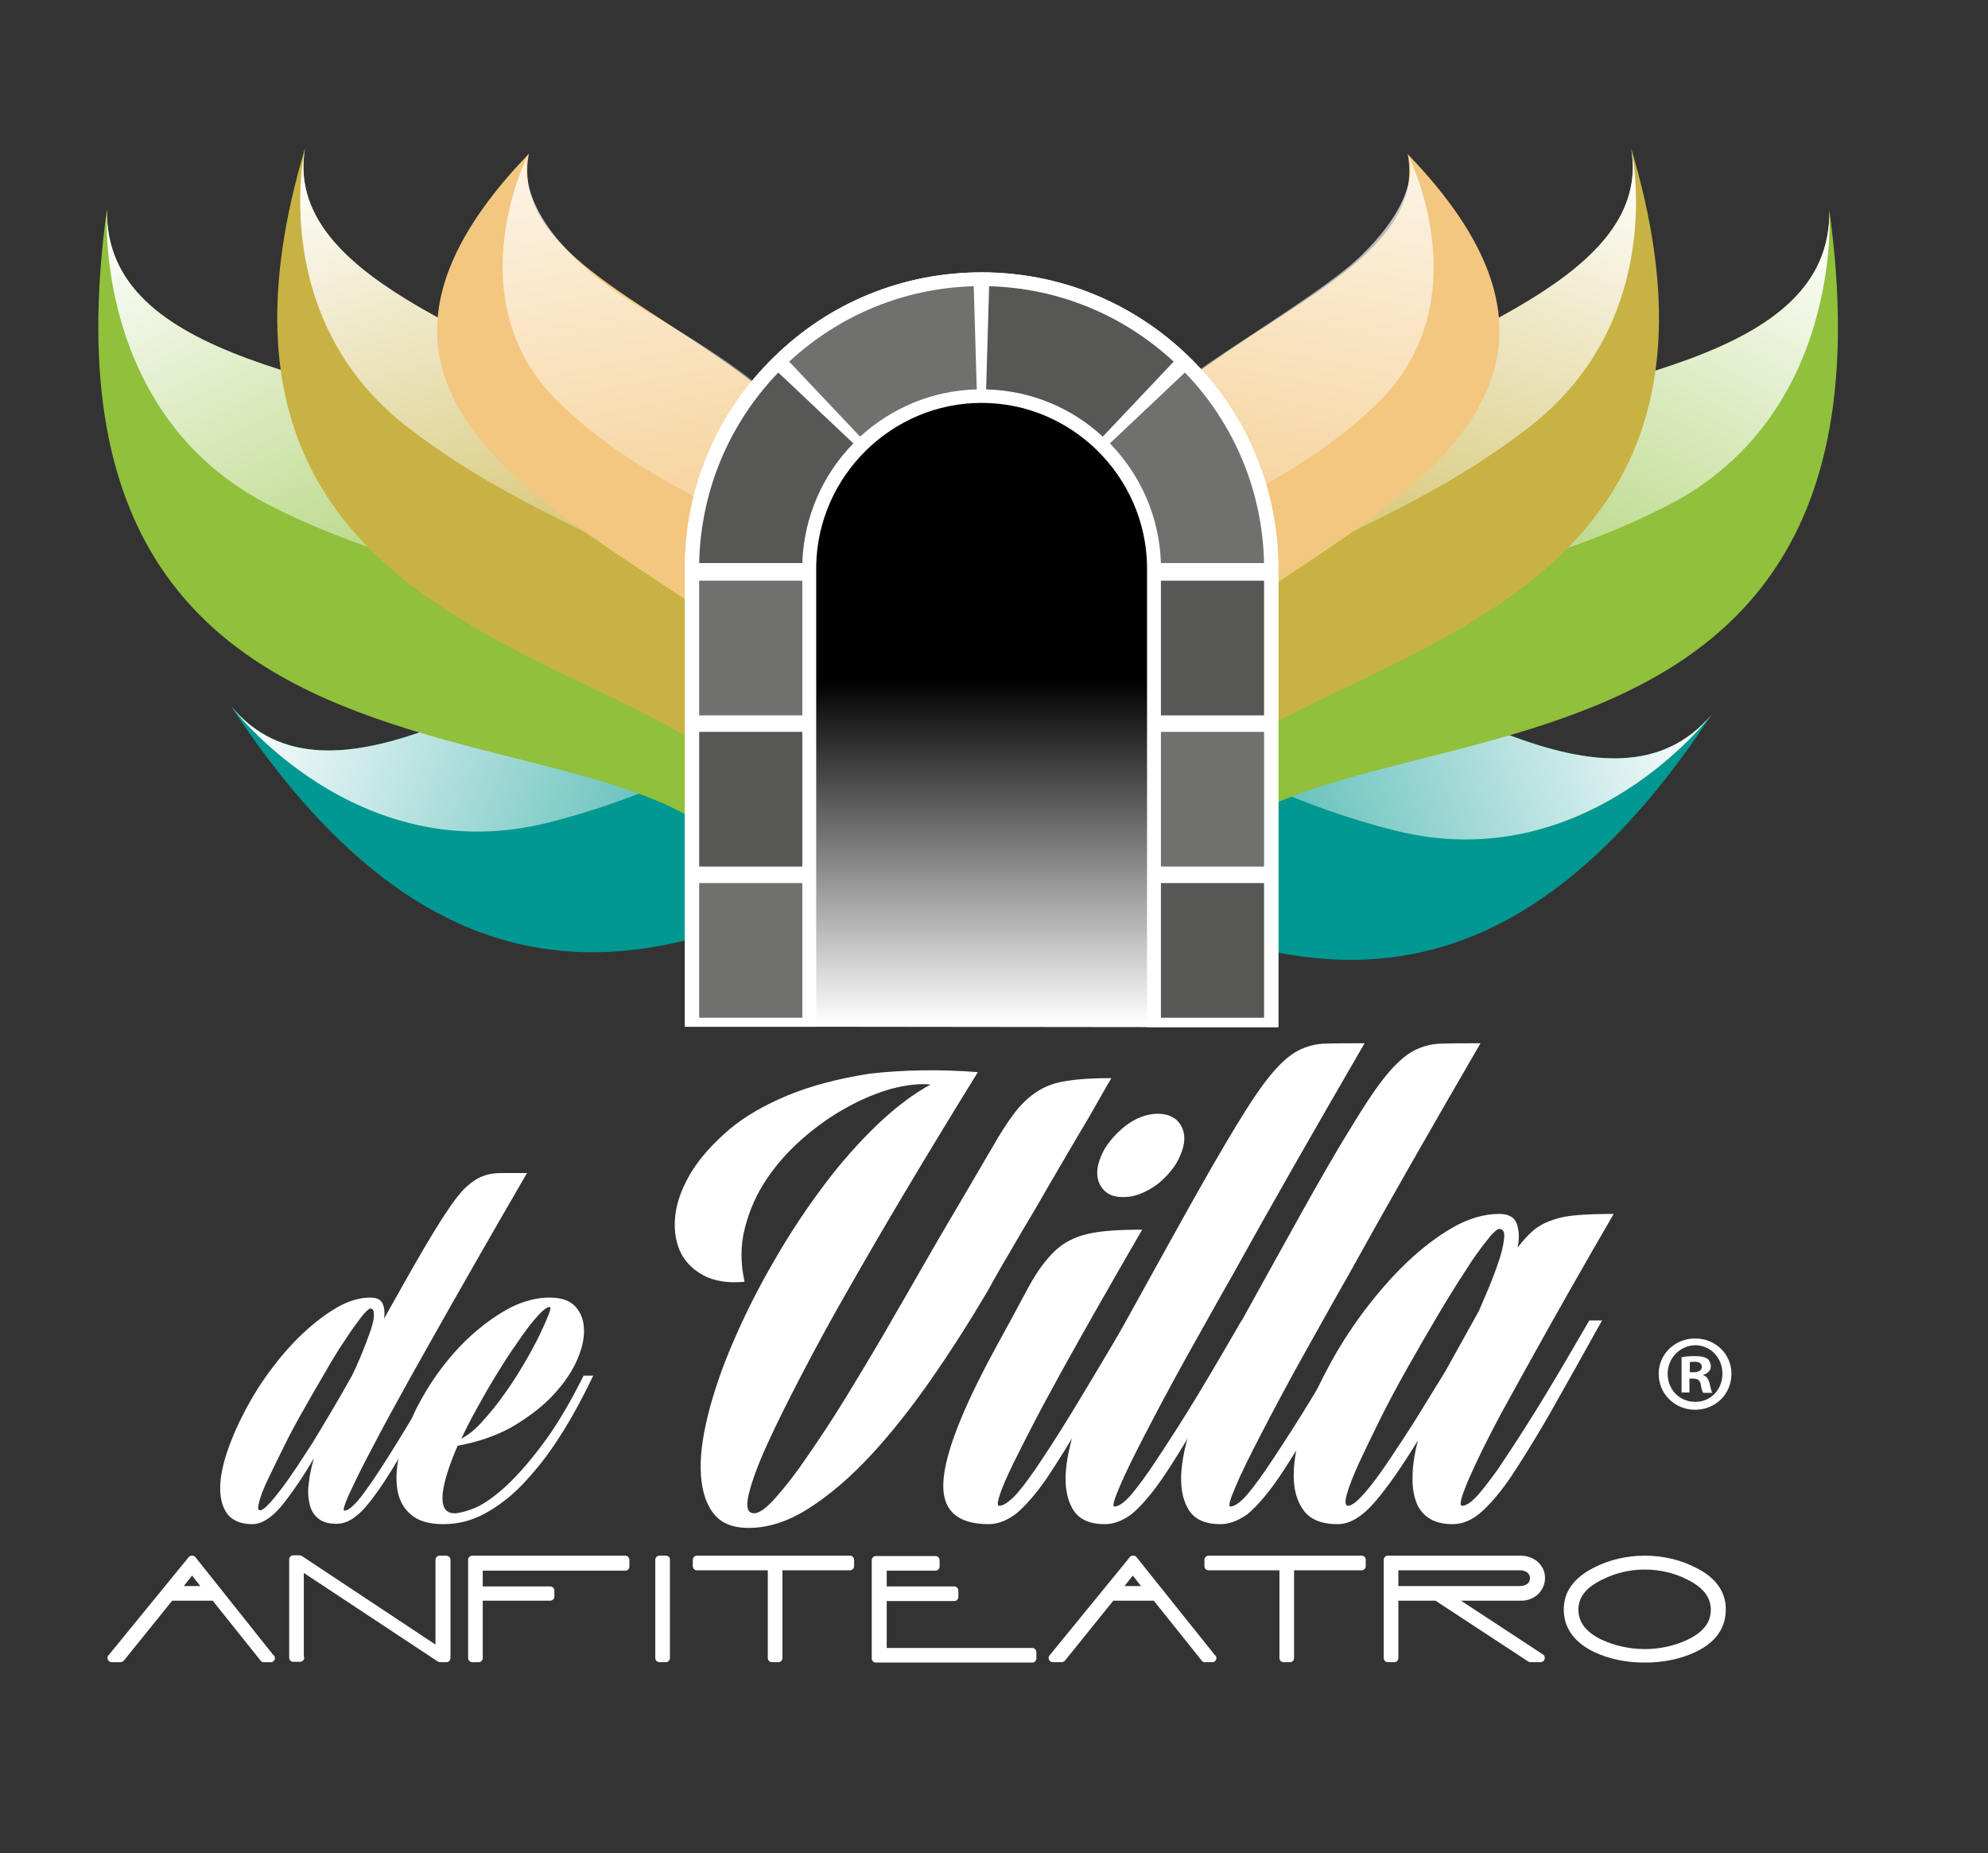 <?xml version="1.0" encoding="utf-8"?>
<!-- Generator: Adobe Illustrator 25.4.1, SVG Export Plug-In . SVG Version: 6.00 Build 0)  -->
<svg version="1.1" id="Layer_1" xmlns="http://www.w3.org/2000/svg" xmlns:xlink="http://www.w3.org/1999/xlink" x="0px" y="0px"
	 viewBox="0 0 530 494" style="enable-background:new 0 0 530 494;" xml:space="preserve">
<rect x="0" y="0" width="530" height="494" fill="#333333" stroke="none"/>
<style type="text/css">
	.st0{display:none;fill:#1F1F1E;}
	.st1{fill:#FFFFFF;}
	.st2{fill:#009890;}
	
		.st3{clip-path:url(#SVGID_00000010295640636108685570000006674684495516242325_);fill:url(#SVGID_00000034780323940211792380000005761855230097556410_);}
	.st4{fill:#90C03C;}
	
		.st5{clip-path:url(#SVGID_00000013873409042266477450000002179319257986990230_);fill:url(#SVGID_00000042700018135400882550000009941435074553916333_);}
	.st6{fill:#C8B243;}
	
		.st7{clip-path:url(#SVGID_00000173864561883906925320000018185962807613821360_);fill:url(#SVGID_00000157292469625035926250000009009686114001239433_);}
	.st8{fill:#F3C780;}
	.st9{opacity:0.8;fill:url(#SVGID_00000145770286560403369390000001441111531800949678_);}
	
		.st10{clip-path:url(#SVGID_00000054967845560676274030000008769277010026469254_);fill:url(#SVGID_00000018195856989474045590000006158398131268454307_);}
	
		.st11{clip-path:url(#SVGID_00000075869071177991378790000016580680653863778953_);fill:url(#SVGID_00000016052891341190050010000011378104550418774463_);}
	
		.st12{clip-path:url(#SVGID_00000150800192990178397960000015110723941636247200_);fill:url(#SVGID_00000156557494096626424670000006278794173227598248_);}
	.st13{opacity:0.8;fill:url(#SVGID_00000089560322619135712180000004657892724901136309_);}
	.st14{fill:#575756;}
	.st15{fill:#70706E;}
	.st16{fill:url(#SVGID_00000182530813764866613430000007147172767107009952_);}
</style>
<rect x="-23.5" y="-20.4" class="st0" width="579.9" height="531.8"/>
<g>
	<path class="st1" d="M461.6,366.2c0,5.4-4.2,9.6-9.7,9.6c-5.4,0-9.7-4.2-9.7-9.6c0-5.2,4.3-9.4,9.7-9.4
		C457.4,356.8,461.6,361,461.6,366.2z M444.6,366.2c0,4.2,3.1,7.5,7.4,7.5c4.1,0,7.2-3.3,7.2-7.5s-3.1-7.6-7.3-7.6
		C447.8,358.7,444.6,362.1,444.6,366.2z M450.5,371.2h-2.2v-9.4c0.9-0.2,2.1-0.3,3.6-0.3c1.8,0,2.6,0.3,3.3,0.7
		c0.5,0.4,0.9,1.2,0.9,2.1c0,1-0.8,1.8-2,2.2v0.1c0.9,0.3,1.4,1,1.7,2.3c0.3,1.4,0.5,2,0.7,2.4h-2.4c-0.3-0.3-0.5-1.2-0.7-2.3
		c-0.2-1-0.7-1.5-2-1.5h-1v3.7H450.5z M450.5,365.8h1c1.2,0,2.2-0.4,2.2-1.4c0-0.9-0.6-1.4-2-1.4c-0.6,0-1,0.1-1.2,0.1V365.8z"/>
</g>
<g>
	<g>
		<g>
			<g>
				<g>
					<g>
						<g>
							<g>
								<path class="st2" d="M61.7,188.4c52.2,61.7,201.2-150.4,256,28C265.7,166.2,164,344.2,61.7,188.4z"/>
								<g>
									<defs>
										<path id="SVGID_1_" d="M61.7,188.4c52.2,61.7,201.2-150.4,256,28C265.7,166.2,164,344.2,61.7,188.4z"/>
									</defs>
									<clipPath id="SVGID_00000099647191374211763490000005198525459877622677_">
										<use xlink:href="#SVGID_1_"  style="overflow:visible;"/>
									</clipPath>
									
										<linearGradient id="SVGID_00000149368056445873257340000011943049593109983382_" gradientUnits="userSpaceOnUse" x1="56.244" y1="140.355" x2="246.558" y2="140.355" gradientTransform="matrix(0.932 0.363 -0.363 0.932 77.519 -7.173)">
										<stop  offset="4.784690e-03" style="stop-color:#FFFFFF"/>
										<stop  offset="0.141" style="stop-color:#FFFFFF;stop-opacity:0.864"/>
										<stop  offset="1" style="stop-color:#FFFFFF;stop-opacity:0"/>
									</linearGradient>
									
										<path style="clip-path:url(#SVGID_00000099647191374211763490000005198525459877622677_);fill:url(#SVGID_00000149368056445873257340000011943049593109983382_);" d="
										M61.7,188.4c0,0,33.1,43.8,84.4,30.9c51.3-12.8,78.1-42.2,110.6-36.7c32.5,5.5,16.4-74.4-86.4-18.9
										C87.5,208.5,61.7,188.4,61.7,188.4z"/>
								</g>
							</g>
							<g>
								<path class="st4" d="M28.5,55.8C27.2,136.6,278.9,75,202.9,245.3C196.8,173.3,3.1,240.4,28.5,55.8z"/>
								<g>
									<defs>
										<path id="SVGID_00000158741228489699453250000005109107686685727645_" d="M28.5,55.8C27.2,136.6,278.9,75,202.9,245.3
											C196.8,173.3,3.1,240.4,28.5,55.8z"/>
									</defs>
									<clipPath id="SVGID_00000000221095172672266880000016574890733098682509_">
										<use xlink:href="#SVGID_00000158741228489699453250000005109107686685727645_"  style="overflow:visible;"/>
									</clipPath>
									
										<linearGradient id="SVGID_00000006684745452896326110000001118664298259677850_" gradientUnits="userSpaceOnUse" x1="-129.904" y1="343.299" x2="60.398" y2="343.299" gradientTransform="matrix(0.463 0.886 -0.886 0.463 435.246 -9.963)">
										<stop  offset="4.784690e-03" style="stop-color:#FFFFFF"/>
										<stop  offset="0.141" style="stop-color:#FFFFFF;stop-opacity:0.864"/>
										<stop  offset="1" style="stop-color:#FFFFFF;stop-opacity:0"/>
									</linearGradient>
									
										<path style="clip-path:url(#SVGID_00000000221095172672266880000016574890733098682509_);fill:url(#SVGID_00000006684745452896326110000001118664298259677850_);" d="
										M28.5,55.8c0,0-3.9,54.7,43.2,78.8c47.1,24.1,86.6,19.6,107.4,45.1c20.8,25.6,61.3-45.2-52.6-71.1
										C34.7,87.9,28.5,55.8,28.5,55.8z"/>
								</g>
							</g>
							<g>
								<path class="st6" d="M81.3,39.6C70.1,107.3,295,102.4,208.1,231.5C211.8,169.8,36.3,190.1,81.3,39.6z"/>
								<g>
									<defs>
										<path id="SVGID_00000036223116332643007890000015108721890123780225_" d="M81.3,39.6C70.1,107.3,295,102.4,208.1,231.5
											C211.8,169.8,36.3,190.1,81.3,39.6z"/>
									</defs>
									<clipPath id="SVGID_00000104695510419390738800000005618187244792759175_">
										<use xlink:href="#SVGID_00000036223116332643007890000015108721890123780225_"  style="overflow:visible;"/>
									</clipPath>
									
										<linearGradient id="SVGID_00000117654116807408166440000016938885461923475886_" gradientUnits="userSpaceOnUse" x1="-104.894" y1="362.117" x2="65.15" y2="362.117" gradientTransform="matrix(0.296 0.955 -0.955 0.296 499.987 19.663)">
										<stop  offset="4.784690e-03" style="stop-color:#FFFFFF"/>
										<stop  offset="0.141" style="stop-color:#FFFFFF;stop-opacity:0.864"/>
										<stop  offset="1" style="stop-color:#FFFFFF;stop-opacity:0"/>
									</linearGradient>
									
										<path style="clip-path:url(#SVGID_00000104695510419390738800000005618187244792759175_);fill:url(#SVGID_00000117654116807408166440000016938885461923475886_);" d="
										M81.3,39.6c0,0-10.2,45.3,27.4,74.3c37.6,29,72.2,32.6,87,58c14.8,25.4,58.6-26.6-36.5-69.6C82.7,67.7,81.3,39.6,81.3,39.6
										z"/>
								</g>
							</g>
							<g>
								<path class="st8" d="M220.5,210.7c16-54.9-168.7-77.3-79.5-169.7C131.7,91.5,279.3,93.5,220.5,210.7z"/>
								
									<linearGradient id="SVGID_00000003801049473870306700000016100338293151848349_" gradientUnits="userSpaceOnUse" x1="-67.223" y1="350.729" x2="75.439" y2="350.729" gradientTransform="matrix(0.185 0.983 -0.983 0.185 529.415 36.309)">
									<stop  offset="4.784690e-03" style="stop-color:#FFFFFF"/>
									<stop  offset="0.141" style="stop-color:#FFFFFF;stop-opacity:0.864"/>
									<stop  offset="1" style="stop-color:#FFFFFF;stop-opacity:0"/>
								</linearGradient>
								<path style="opacity:0.8;fill:url(#SVGID_00000003801049473870306700000016100338293151848349_);" d="M140.9,40.9
									c0,0-19.9,38.9,7.9,66.2c27.8,27.3,61.3,31.2,70.9,53.4c9.5,22.2,49.9-0.5-15.2-55.9c-13.6-11.6-32.3-21.1-40.9-27.3
									C134.8,56.6,140.9,40.9,140.9,40.9z"/>
							</g>
						</g>
						<g>
							<g>
								<g>
									<path class="st2" d="M456.3,190.5c-52.2,61.7-201.2-150.4-256,28C252.2,168.2,353.9,346.2,456.3,190.5z"/>
									<g>
										<defs>
											<path id="SVGID_00000018944381643999387040000017970134380297192601_" d="M456.3,190.5c-52.2,61.7-201.2-150.4-256,28
												C252.2,168.2,353.9,346.2,456.3,190.5z"/>
										</defs>
										<clipPath id="SVGID_00000111903176738531118530000004267744654759400892_">
											<use xlink:href="#SVGID_00000018944381643999387040000017970134380297192601_"  style="overflow:visible;"/>
										</clipPath>
										
											<linearGradient id="SVGID_00000119100128063844525570000016060910628041502359_" gradientUnits="userSpaceOnUse" x1="300.68" y1="47.343" x2="490.997" y2="47.343" gradientTransform="matrix(-0.932 0.363 0.363 0.932 701.942 -7.173)">
											<stop  offset="4.784690e-03" style="stop-color:#FFFFFF"/>
											<stop  offset="0.141" style="stop-color:#FFFFFF;stop-opacity:0.864"/>
											<stop  offset="1" style="stop-color:#FFFFFF;stop-opacity:0"/>
										</linearGradient>
										
											<path style="clip-path:url(#SVGID_00000111903176738531118530000004267744654759400892_);fill:url(#SVGID_00000119100128063844525570000016060910628041502359_);" d="
											M456.3,190.5c0,0-33.1,43.8-84.4,30.9c-51.3-12.8-78.1-42.2-110.6-36.7c-32.5,5.5-16.4-74.4,86.4-18.9
											C430.5,210.5,456.3,190.5,456.3,190.5z"/>
									</g>
								</g>
								<g>
									<path class="st4" d="M487.7,56c1.3,80.8-250.4,19.1-174.3,189.5C319.4,173.5,513.1,240.5,487.7,56z"/>
									<g>
										<defs>
											<path id="SVGID_00000106851289942474060060000008137276136919431553_" d="M487.7,56c1.3,80.8-250.4,19.1-174.3,189.5
												C319.4,173.5,513.1,240.5,487.7,56z"/>
										</defs>
										<clipPath id="SVGID_00000170990478165676614070000015352140807708736662_">
											<use xlink:href="#SVGID_00000106851289942474060060000008137276136919431553_"  style="overflow:visible;"/>
										</clipPath>
										
											<linearGradient id="SVGID_00000165206502278022314610000009776460409639127472_" gradientUnits="userSpaceOnUse" x1="-383.526" y1="629.606" x2="-193.224" y2="629.606" gradientTransform="matrix(-0.463 0.886 0.886 0.463 -290.208 82.512)">
											<stop  offset="4.784690e-03" style="stop-color:#FFFFFF"/>
											<stop  offset="0.141" style="stop-color:#FFFFFF;stop-opacity:0.864"/>
											<stop  offset="1" style="stop-color:#FFFFFF;stop-opacity:0"/>
										</linearGradient>
										
											<path style="clip-path:url(#SVGID_00000170990478165676614070000015352140807708736662_);fill:url(#SVGID_00000165206502278022314610000009776460409639127472_);" d="
											M487.7,56c0,0,3.9,54.7-43.2,78.8c-47.1,24.1-86.6,19.6-107.4,45.1c-20.8,25.6-61.3-45.2,52.6-71.1
											C481.5,88,487.7,56,487.7,56z"/>
									</g>
								</g>
								<g>
									<path class="st6" d="M434.9,39.7c11.2,67.7-213.7,62.8-126.8,191.9C304.4,169.9,479.9,190.2,434.9,39.7z"/>
									<g>
										<defs>
											<path id="SVGID_00000165919998780182397550000003722806616013490316_" d="M434.9,39.7c11.2,67.7-213.7,62.8-126.8,191.9
												C304.4,169.9,479.9,190.2,434.9,39.7z"/>
										</defs>
										<clipPath id="SVGID_00000009587073383831176550000000113674139562013061_">
											<use xlink:href="#SVGID_00000165919998780182397550000003722806616013490316_"  style="overflow:visible;"/>
										</clipPath>
										
											<linearGradient id="SVGID_00000065060443557893281140000015313718293034549435_" gradientUnits="userSpaceOnUse" x1="-302.96" y1="689.336" x2="-132.914" y2="689.336" gradientTransform="matrix(-0.296 0.955 0.955 0.296 -354.948 112.137)">
											<stop  offset="4.784690e-03" style="stop-color:#FFFFFF"/>
											<stop  offset="0.141" style="stop-color:#FFFFFF;stop-opacity:0.864"/>
											<stop  offset="1" style="stop-color:#FFFFFF;stop-opacity:0"/>
										</linearGradient>
										
											<path style="clip-path:url(#SVGID_00000009587073383831176550000000113674139562013061_);fill:url(#SVGID_00000065060443557893281140000015313718293034549435_);" d="
											M434.9,39.7c0,0,10.2,45.3-27.4,74.3c-37.6,29-72.2,32.6-87,58c-14.8,25.4-58.6-26.6,36.5-69.6
											C433.6,67.8,434.9,39.7,434.9,39.7z"/>
									</g>
								</g>
								<g>
									<path class="st8" d="M295.8,210.8c-16-54.9,168.7-77.3,79.5-169.7C384.6,91.6,237,93.7,295.8,210.8z"/>
									
										<linearGradient id="SVGID_00000057847802830206319570000004660028399464385971_" gradientUnits="userSpaceOnUse" x1="-226.524" y1="698.968" x2="-85.828" y2="698.968" gradientTransform="matrix(-0.185 0.983 0.983 0.185 -384.376 128.784)">
										<stop  offset="4.784690e-03" style="stop-color:#FFFFFF"/>
										<stop  offset="0.141" style="stop-color:#FFFFFF;stop-opacity:0.864"/>
										<stop  offset="1" style="stop-color:#FFFFFF;stop-opacity:0"/>
									</linearGradient>
									<path style="opacity:0.8;fill:url(#SVGID_00000057847802830206319570000004660028399464385971_);" d="M375.3,41.1
										c0,0,19.9,38.9-7.9,66.2c-27.8,27.3-61.3,31.2-70.9,53.4c-9.5,22.2-48.4-12,21.7-61.1c13.3-9.3,35.2-22.6,44-30.8
										C380.5,51.4,375.3,41.1,375.3,41.1z"/>
								</g>
							</g>
						</g>
					</g>
				</g>
			</g>
		</g>
	</g>
</g>
<g>
	<g>
		<path class="st1" d="M52.1,415.1c-0.2-0.3-0.5-0.4-0.9-0.4c-0.3,0-0.7,0.1-0.9,0.4l-21.4,26.2c-0.3,0.3-0.3,0.8-0.1,1.2
			c0.2,0.4,0.6,0.6,1,0.6h2.3c0.3,0,0.7-0.2,0.9-0.4l12.9-16h10.8l12.8,16c0.2,0.3,0.5,0.4,0.9,0.4h1.7c0,0,0,0,0.1,0
			c0.6,0,1.1-0.5,1.1-1.1c0-0.4-0.2-0.7-0.5-0.9L52.1,415.1z M49,422.8l2.2-2.8l2.2,2.8H49z"/>
		<path class="st1" d="M118.9,414.7h-1.7c-0.6,0-1.1,0.5-1.1,1.1v22.6l-35.6-23.6c-0.2-0.1-0.4-0.2-0.6-0.2h-1.7
			c-0.6,0-1.1,0.5-1.1,1.1v26.2c0,0.6,0.5,1.1,1.1,1.1h1.7c0,0,0,0,0.1,0c0.6,0,1.1-0.5,1.1-1.1c0-0.1,0-0.2-0.1-0.3l0-22.3
			l35.7,23.6c0.2,0.1,0.4,0.2,0.6,0.2h1.7c0.6,0,1.1-0.5,1.1-1.1v-26.2C120.1,415.2,119.6,414.7,118.9,414.7z"/>
		<path class="st1" d="M166.7,414.7h-40.8c-0.6,0-1.1,0.5-1.1,1.1v26.2c0,0.6,0.5,1.1,1.1,1.1h1.7c0.6,0,1.1-0.5,1.1-1.1v-15.3h18
			c0.6,0,1.1-0.5,1.1-1.1V424c0-0.6-0.5-1.1-1.1-1.1h-18v-4.2h38c0.6,0,1.1-0.5,1.1-1.1v-1.7C167.8,415.2,167.3,414.7,166.7,414.7z"
			/>
		<path class="st1" d="M177.5,414.7h-1.7c-0.6,0-1.1,0.5-1.1,1.1v26.2c0,0.6,0.5,1.1,1.1,1.1h1.7c0.6,0,1.1-0.5,1.1-1.1v-26.2
			C178.7,415.2,178.2,414.7,177.5,414.7z"/>
		<path class="st1" d="M226.6,414.7h-40.8c-0.6,0-1.1,0.5-1.1,1.1v1.7c0,0.6,0.5,1.1,1.1,1.1h18.9v23.4c0,0.6,0.5,1.1,1.1,1.1h1.7
			c0.6,0,1.1-0.5,1.1-1.1v-23.4h18c0.6,0,1.1-0.5,1.1-1.1v-1.7C227.7,415.2,227.2,414.7,226.6,414.7z"/>
		<path class="st1" d="M275.2,439.3h-38.8v-12.5h18c0.6,0,1.1-0.5,1.1-1.1V424c0-0.6-0.5-1.1-1.1-1.1h-18v-4.2h13
			c0.6,0,1.1-0.5,1.1-1.1v-1.7c0-0.6-0.5-1.1-1.1-1.1h-15.9c-0.6,0-1.1,0.5-1.1,1.1v26.2c0,0.6,0.5,1.1,1.1,1.1h41.7
			c0.6,0,1.1-0.5,1.1-1.1v-1.6C276.3,439.8,275.8,439.3,275.2,439.3z"/>
		<path class="st1" d="M303,415.1c-0.2-0.3-0.5-0.4-0.9-0.4c-0.5,0-0.7,0.1-0.9,0.4l-21.4,26.2c-0.3,0.3-0.3,0.8-0.1,1.2
			c0.2,0.4,0.6,0.6,1,0.6h2.3c0.3,0,0.7-0.2,0.9-0.4l12.9-16h10.8l12.8,16c0.2,0.3,0.5,0.4,0.9,0.4h1.8c0,0,0,0,0.1,0
			c0.6,0,1.1-0.5,1.1-1.1c0-0.4-0.2-0.7-0.5-0.9L303,415.1z M299.8,422.8l2.2-2.8l2.2,2.8H299.8z"/>
		<path class="st1" d="M363,414.7h-40.8c-0.6,0-1.1,0.5-1.1,1.1v1.7c0,0.6,0.5,1.1,1.1,1.1h18.9v23.4c0,0.6,0.5,1.1,1.1,1.1h1.7
			c0.6,0,1.1-0.5,1.1-1.1v-23.4h18c0.6,0,1.1-0.5,1.1-1.1v-1.7C364.2,415.2,363.6,414.7,363,414.7z"/>
		<path class="st1" d="M409.9,425.1c1.3-1.2,2-2.7,2-4.5c0-1.7-0.7-3.2-2.1-4.4c-1.3-1-2.8-1.5-4.5-1.5h-35.3
			c-0.6,0-1.1,0.5-1.1,1.1v26.2c0,0.6,0.5,1.1,1.1,1.1h1.7c0.6,0,1.1-0.5,1.1-1.1v-15.3h9.9l24.7,16.2c0.2,0.1,0.4,0.2,0.6,0.2h2.7
			c0.5,0,0.9-0.3,1.1-0.8c0.1-0.5,0-1-0.5-1.3l-21.8-14.3h15.7C407,426.8,408.6,426.2,409.9,425.1z M407.9,420.6
			c0,0.7-0.2,1.2-0.7,1.6c-0.5,0.4-1.2,0.6-1.9,0.6h-32.5v-4.2h32.5c0.7,0,1.4,0.2,1.9,0.6C407.7,419.7,407.9,420.1,407.9,420.6z"/>
		<path class="st1" d="M452.1,417.9c-4.1-2.1-8.7-3.2-13.6-3.2s-9.5,1.1-13.6,3.2c-5.3,2.7-8,6.4-8,11.1c0,4.9,2.7,8.7,7.9,11.3
			c4,1.9,8.6,2.9,13.7,2.9s9.7-1,13.7-2.9c5.3-2.6,7.9-6.4,7.9-11.3C460.1,424.3,457.4,420.5,452.1,417.9z M438.5,439.6
			c-4.1,0-8-0.9-11.5-2.5c-4.2-2-6.2-4.7-6.2-8c0-3.3,2-5.9,6.3-8c3.6-1.8,7.4-2.7,11.4-2.7c4,0,7.9,0.9,11.4,2.7
			c4.2,2.1,6.2,4.7,6.2,8c0,3.4-2,6-6.2,8C446.5,438.7,442.6,439.6,438.5,439.6z"/>
	</g>
	<g>
		<path class="st1" d="M98.7,345.9c1.7,0,2.8,0.5,3.3,1.6c0.5,1.1,0.6,2.4,0.4,4c3.9-6.9,7.1-12.7,9.8-17.3c2.7-4.6,5-8.4,6.9-11.2
			c1.9-2.9,3.6-5.1,5.1-6.5c1.5-1.4,3-2.4,4.6-3c1.6-0.6,3.2-0.8,5.1-0.8c1.8,0,4,0,6.6,0c-9.8,16.9-18.4,31.9-25.8,45.1
			c-3.2,5.6-6.3,11.2-9.2,16.5c-3,5.4-5.5,10.2-7.7,14.4c-2.2,4.2-3.8,7.6-5,10.2c-1.1,2.6-1.4,3.8-1,3.8c0.7,0,1.5-0.5,2.6-1.6
			c1.1-1,2.5-2.9,4.4-5.6c1.9-2.7,4.2-6.3,7.1-11c2.9-4.7,6.5-10.7,10.7-17.9h2.3c-4.1,7.3-7.6,13.6-10.5,18.6
			c-2.9,5-5.4,9.1-7.6,12.2c-2.2,3.1-4.1,5.4-5.8,6.7c-1.7,1.4-3.5,2.1-5.2,2.1c-2.1,0-3.7-0.4-4.8-1.3c-1.2-0.9-2-2.1-2.4-3.7
			c-0.4-1.6-0.6-3.5-0.3-5.6c0.2-2.2,0.7-4.5,1.4-6.9c-3.1,5.3-6,9.5-8.7,12.8c-2.7,3.2-5.3,4.8-7.7,4.8c-3,0-5.2-0.9-6.6-2.6
			c-1.3-1.7-2-4-2-6.9c0-2.8,0.6-6,1.8-9.6c1.2-3.6,2.8-7.3,4.8-11.1c2-3.8,4.3-7.5,7-11.1c2.7-3.6,5.5-6.8,8.5-9.6
			c3-2.8,6-5.1,9.1-6.9C92.9,346.8,95.8,345.9,98.7,345.9z M93.9,366.6c1.6-3.3,2.8-6.3,3.8-8.9c0.4-1.1,0.8-2.2,1.2-3.3
			c0.3-1.1,0.6-2,0.7-2.8c0.1-0.8,0.1-1.5,0-2c-0.1-0.5-0.4-0.8-0.8-0.8c-0.4,0-1.3,0.8-2.5,2.3c-1.2,1.6-2.7,3.6-4.3,6.1
			c-1.7,2.5-3.5,5.4-5.3,8.6c-1.9,3.2-3.8,6.5-5.7,9.9c-1.9,3.3-3.7,6.6-5.3,9.9c-1.6,3.2-3,6.1-4.2,8.6c-1.2,2.5-2,4.6-2.4,6.1
			c-0.4,1.6-0.4,2.3,0.2,2.3c0.5,0,1.3-0.5,2.3-1.6c1-1,2.1-2.4,3.4-4.1c1.3-1.7,2.6-3.6,4.1-5.8c1.4-2.2,2.9-4.4,4.3-6.6
			C86.5,379.4,90.1,373.4,93.9,366.6z"/>
		<path class="st1" d="M158.2,366.6c-2.9,6.1-5.9,11.6-9,16.4c-3.1,4.9-6.4,9-9.7,12.5c-3.3,3.5-6.8,6.1-10.3,8
			c-3.5,1.9-7.2,2.8-11,2.8c-3.9,0-6.8-0.9-8.7-2.6c-2-1.7-3.2-4-3.6-6.9c-0.4-2.8-0.2-6,0.7-9.6c0.9-3.6,2.3-7.3,4.1-11.1
			c1.9-3.8,4.1-7.5,6.8-11.1c2.7-3.6,5.6-6.8,8.8-9.6c3.2-2.8,6.5-5.1,9.9-6.9c3.5-1.7,6.9-2.6,10.3-2.6c3.2,0,5.5,0.8,7,2.5
			c1.5,1.7,2.2,3.8,2.2,6.5c0,2.6-0.8,5.5-2.3,8.6c-1.5,3.1-3.7,6.1-6.6,9.1c-2.9,2.9-6.4,5.5-10.5,7.9c-4.2,2.3-8.9,3.9-14.3,4.9
			c-1.1,2.5-2,4.9-2.7,7.1c-0.7,2.2-1.1,4.1-1.3,5.7c-0.1,1.6,0,2.9,0.5,3.8c0.5,0.9,1.4,1.4,2.6,1.4c1.2,0,2.9-0.4,5.2-1.3
			c2.3-0.9,4.9-2.7,7.9-5.3c3-2.7,6.4-6.4,10-11.2c3.7-4.8,7.5-11.1,11.4-18.9H158.2z M146.5,348.4c-0.5,0-1.3,0.5-2.3,1.5
			c-1,1-2.2,2.4-3.5,4.1c-1.3,1.7-2.7,3.8-4.3,6.1c-1.6,2.3-3.1,4.8-4.7,7.4c-1.6,2.6-3.1,5.3-4.6,8c-1.5,2.7-2.9,5.4-4.1,8
			c1.9-1,3.8-2.5,5.7-4.7c2-2.2,3.9-4.5,5.7-7.1c1.9-2.6,3.6-5.3,5.2-8c1.6-2.7,3-5.3,4.1-7.5c1.1-2.3,1.9-4.1,2.5-5.6
			C146.8,349.1,146.9,348.4,146.5,348.4z"/>
		<path class="st1" d="M260.7,285.8c-13.6,22-25.3,41.6-35.1,58.9c-4.2,7.3-8.1,14.5-11.8,21.6c-3.7,7.1-6.8,13.3-9.3,18.8
			c-2.5,5.5-4.1,9.9-4.9,13.3c-0.8,3.4-0.3,5,1.5,5c1.3,0,3.3-1.4,5.8-4.3c2.5-2.8,5.4-6.5,8.5-11.1c3.1-4.5,6.5-9.6,10-15.3
			c3.5-5.7,6.9-11.4,10.3-17.2c0.4-0.7,1.3-2.3,2.8-4.9c1.5-2.5,3.2-5.5,5.2-9c2-3.5,4.1-7.1,6.4-11.1c2.3-3.9,4.4-7.5,6.4-10.9
			c2-3.4,3.7-6.3,5.1-8.7c1.4-2.4,2.3-4,2.7-4.6c2.3-4.1,4.4-7.3,6.3-9.8c1.9-2.4,3.9-4.3,6.2-5.7c2.2-1.4,4.9-2.3,7.9-2.7
			c3.1-0.5,6.9-0.7,11.6-0.7c-0.6,1-1.8,3-3.4,5.9c-1.7,3-3.6,6.3-5.9,10.1c-2.2,3.8-4.6,7.9-7.2,12.3c-2.5,4.4-4.9,8.5-7.2,12.3
			c-2.2,3.8-4.2,7.2-5.9,10.1c-1.7,3-2.8,4.9-3.3,5.9c-4.9,8.3-10,16.3-15.3,23.9c-5.3,7.6-10.7,14.4-16.1,20.2
			c-5.4,5.8-10.9,10.5-16.4,14c-5.5,3.5-10.8,5.2-16,5.2c-4.5,0-7.7-1.4-9.7-4.3c-2-2.8-3-6.6-3.1-11.4c-0.1-4.7,0.8-10.2,2.5-16.5
			c1.7-6.3,4.1-12.8,7.1-19.5c3-6.8,6.5-13.6,10.5-20.4c4-6.9,8.3-13.3,12.8-19.3c4.5-6,9.2-11.3,14.1-16c4.9-4.7,9.7-8.3,14.3-10.8
			c-3-0.3-6.4,0.1-10.3,1.1c-3.9,1.1-7.9,2.7-12,5c-4.1,2.2-8,5-11.7,8.2c-3.8,3.3-7,6.9-9.7,10.9c-2.7,4-4.6,8.3-5.8,13
			c-1.2,4.6-1.2,9.4-0.1,14.4c-4.5,0.4-8.2-0.2-11.1-1.8c-2.9-1.6-5-3.8-6.2-6.6c-1.2-2.8-1.6-6.1-1.1-9.8c0.5-3.7,2-7.4,4.3-11.2
			c2.4-3.8,5.7-7.5,9.9-11.1c4.2-3.6,9.5-6.6,15.7-9.2c6.3-2.6,13.6-4.5,21.9-5.8C240.9,285.2,250.3,285,260.7,285.8z"/>
		<path class="st1" d="M263.6,406.3c-8.4,0-12.5-3.7-12.1-11.2c0.4-7.5,4.9-19.1,13.5-35c3.8-6.9,6.8-12.5,9.1-16.8
			c2.3-4.3,4.7-7.5,7.1-9.8c2.4-2.3,5.4-3.8,8.9-4.6c3.5-0.8,8.3-1.1,14.4-1.1c-8,13.8-15,26.1-21,36.9c-2.5,4.6-5,9.1-7.3,13.5
			c-2.3,4.4-4.3,8.4-6,11.8c-1.7,3.5-2.9,6.2-3.6,8.3c-0.7,2.1-0.8,3.1-0.2,3.1c0.9,0,2.1-0.7,3.6-2.1c1.5-1.4,3.5-4,6-7.6
			c2.5-3.7,5.8-8.7,9.7-15.1c3.9-6.4,8.8-14.6,14.7-24.6h3.2c-5.6,10.1-10.4,18.6-14.3,25.5c-4,6.9-7.5,12.5-10.4,16.8
			c-3,4.3-5.7,7.3-8,9.2C268.5,405.3,266.1,406.3,263.6,406.3z M314.7,307.9c-0.6,1.5-1.5,3-2.6,4.3c-1.1,1.4-2.4,2.6-3.7,3.6
			c-1.4,1-2.8,1.8-4.3,2.4c-1.5,0.6-3,0.9-4.4,0.9c-3,0.1-5-0.9-6.3-3c-1.2-2.1-1.2-4.7,0.1-7.8c0.6-1.5,1.5-3,2.6-4.3
			c1.1-1.4,2.4-2.6,3.7-3.7c1.4-1.1,2.8-1.9,4.3-2.5c1.5-0.6,3.1-0.9,4.6-0.9c2.9,0,5,1.1,6.2,3.2
			C316.1,302.3,316,304.9,314.7,307.9z"/>
		<path class="st1" d="M294.6,406.3c-4.2,0-7-1.3-8.6-4c-1.6-2.7-2.2-6.2-1.8-10.6c0.4-4.4,1.7-9.3,3.7-14.9
			c2.1-5.5,4.7-11.1,7.9-16.7c8-14.5,14.7-26.6,20.1-36.3c5.4-9.7,9.9-17.5,13.6-23.6c3.7-6.1,6.8-10.7,9.3-13.7
			c2.5-3,4.9-5.2,7.2-6.4c2.3-1.2,4.9-1.9,7.6-1.9c2.7-0.1,6.1-0.1,10.2-0.1c-13.4,23.1-25.2,43.7-35.2,61.8
			c-4.4,7.7-8.6,15.3-12.7,22.6c-4.1,7.4-7.6,14-10.6,19.8c-3,5.8-5.3,10.4-6.8,14c-1.5,3.5-2,5.3-1.4,5.3c0.9,0,2.1-0.7,3.5-2.1
			c1.4-1.4,3.4-4,5.9-7.6c2.5-3.7,5.8-8.7,9.8-15.1c4-6.4,8.8-14.6,14.6-24.6h3.4c-5.6,10.1-10.4,18.6-14.3,25.5
			c-4,6.9-7.4,12.5-10.4,16.8c-3,4.3-5.7,7.3-8,9.2C299.4,405.3,297,406.3,294.6,406.3z"/>
		<path class="st1" d="M325.4,406.3c-4.2,0-7-1.3-8.6-4c-1.6-2.7-2.2-6.2-1.8-10.6c0.4-4.4,1.7-9.3,3.7-14.9
			c2.1-5.5,4.7-11.1,7.9-16.7c8-14.5,14.7-26.6,20.1-36.3c5.4-9.7,9.9-17.5,13.7-23.6c3.7-6.1,6.8-10.7,9.3-13.7
			c2.5-3,4.9-5.2,7.2-6.4c2.3-1.2,4.9-1.9,7.6-1.9c2.7-0.1,6.2-0.1,10.2-0.1c-13.4,23.1-25.2,43.7-35.2,61.8
			c-4.4,7.7-8.6,15.3-12.7,22.6c-4.1,7.4-7.6,14-10.6,19.8c-3,5.8-5.3,10.4-6.8,14c-1.5,3.5-2,5.3-1.4,5.3c0.9,0,2.1-0.7,3.5-2.1
			c1.4-1.4,3.4-4,5.9-7.6c2.5-3.7,5.8-8.7,9.8-15.1c4-6.4,8.8-14.6,14.6-24.6h3.4c-5.6,10.1-10.4,18.6-14.3,25.5
			c-4,6.9-7.4,12.5-10.4,16.8c-3,4.3-5.7,7.3-8,9.2C330.2,405.3,327.8,406.3,325.4,406.3z"/>
		<path class="st1" d="M399.7,323.6c2.5,0,4.1,0.9,4.7,2.7c0.6,1.8,0.7,3.9,0.2,6.3c1.4-1.9,2.9-3.5,4.3-4.7
			c1.5-1.2,3.2-2.1,5.1-2.7c1.9-0.7,4.2-1.1,6.8-1.3c2.6-0.2,5.7-0.3,9.4-0.3c-8.4,14.5-15.8,27.5-22.1,38.9
			c-2.7,4.9-5.4,9.7-7.9,14.3c-2.5,4.7-4.6,8.8-6.3,12.4c-1.7,3.6-3,6.5-3.8,8.8c-0.8,2.2-0.9,3.4-0.3,3.4c0.9,0,2.1-0.7,3.5-2.1
			c1.4-1.4,3.4-4,6-7.6c2.5-3.7,5.8-8.7,9.8-15.1c4-6.4,8.8-14.6,14.6-24.6h3.4c-5.6,10.1-10.4,18.6-14.3,25.5
			c-4,6.9-7.5,12.5-10.4,16.8c-3,4.3-5.7,7.3-8,9.2c-2.3,1.9-4.7,2.8-7.2,2.8c-2.6,0-4.8-0.6-6.4-1.7c-1.6-1.1-2.8-2.7-3.4-4.7
			c-0.7-2-0.9-4.3-0.8-7.1c0.1-2.7,0.6-5.7,1.4-8.8c-4.1,6.7-7.8,12.1-11.3,16.2c-3.5,4.1-6.8,6.1-10.1,6.1c-4.2,0-7.2-1.2-9-3.6
			c-1.8-2.4-2.7-5.5-2.7-9.4c0-3.9,0.8-8.3,2.4-13.2c1.6-4.9,3.8-10,6.6-15.2c2.7-5.2,5.9-10.2,9.6-15.2c3.7-4.9,7.5-9.3,11.6-13.2
			c4.1-3.9,8.2-7,12.4-9.4C391.6,324.8,395.7,323.6,399.7,323.6z M394.3,349.4c0.7-1.6,1.6-3.7,2.6-6.1c1-2.4,1.9-4.8,2.7-7.2
			c0.8-2.3,1.2-4.3,1.4-6c0.2-1.7-0.3-2.5-1.3-2.5c-0.6,0-1.8,1.1-3.4,3.2c-1.7,2.1-3.7,4.9-5.9,8.4c-2.3,3.5-4.7,7.4-7.3,11.8
			c-2.6,4.4-5.2,8.9-7.8,13.5c-2.6,4.6-5,9.1-7.2,13.5c-2.2,4.4-4.1,8.4-5.7,11.8c-1.6,3.5-2.7,6.3-3.3,8.4
			c-0.6,2.1-0.5,3.2,0.3,3.2c1,0,2.5-1.2,4.5-3.5c2-2.3,4.2-5.3,6.6-8.9c2.4-3.6,5-7.5,7.6-11.7c2.6-4.2,5-8.1,7.2-11.7
			c0.5-0.9,1-1.8,1.5-2.7c0.5-0.9,1-1.8,1.5-2.7L394.3,349.4z"/>
	</g>
</g>
<g>
	<g>
		<path class="st1" d="M217.6,273.7l-35,0l0-123.4c0.3-20.9,8.7-40.4,23.6-55c14.9-14.7,34.6-22.7,55.5-22.7
			c20.9,0,40.6,8.1,55.5,22.7c14.9,14.6,23.2,34.2,23.6,55l0,0.3l0,123.2l-35,0L217.6,273.7z"/>
	</g>
	<g>
		<path class="st1" d="M217.6,273.7l-35,0l0-123.4c0.3-20.9,8.7-40.4,23.6-55c14.9-14.7,34.6-22.7,55.5-22.7
			c20.9,0,40.6,8.1,55.5,22.7c14.9,14.6,23.2,34.2,23.6,55l0,0.3l0,123.2l-35,0l0-123c-0.5-23.9-20.2-43.3-44.1-43.3
			c-23.9,0-43.6,19.4-44.1,43.3L217.6,273.7z"/>
	</g>
	<path class="st14" d="M227.5,118.2l-20-18.9c-13.2,13.7-20.7,31.7-21.1,50.8h27.5C214.3,137.7,219.4,126.5,227.5,118.2z"/>
	<path class="st15" d="M309.5,150.1H337c-0.4-19.1-7.9-37.1-21.1-50.8l-20,18.9C304,126.5,309.1,137.7,309.5,150.1z"/>
	<path class="st14" d="M294,116.4l18.9-20c-13.5-12.5-30.8-19.6-49.2-20.1l-0.8,27.5C274.9,104.1,285.8,108.8,294,116.4z"/>
	<path class="st15" d="M260.4,103.8l-0.8-27.5c-18.4,0.5-35.7,7.6-49.2,20.1l18.9,20C237.6,108.8,248.5,104.1,260.4,103.8z"/>
	<rect x="309.5" y="154.8" class="st14" width="27.5" height="35.9"/>
	<rect x="186.4" y="154.8" class="st15" width="27.5" height="35.9"/>
	<rect x="186.4" y="195.1" class="st14" width="27.5" height="35.9"/>
	<rect x="309.5" y="195.1" class="st15" width="27.5" height="35.9"/>
	<rect x="186.4" y="235.4" class="st15" width="27.5" height="35.9"/>
	<rect x="309.5" y="235.4" class="st14" width="27.5" height="35.9"/>
	
		<linearGradient id="SVGID_00000017483642183605855890000018069659998550214827_" gradientUnits="userSpaceOnUse" x1="261.683" y1="272.971" x2="261.683" y2="109.303">
		<stop  offset="0" style="stop-color:#000000;stop-opacity:0"/>
		<stop  offset="0.561" style="stop-color:#000000"/>
	</linearGradient>
	<path style="fill:url(#SVGID_00000017483642183605855890000018069659998550214827_);" d="M305.8,273.7l0-123
		c-0.5-23.9-20.2-43.3-44.1-43.3c-23.9,0-43.6,19.4-44.1,43.3l0,123L305.8,273.7z"/>
</g>
</svg>
